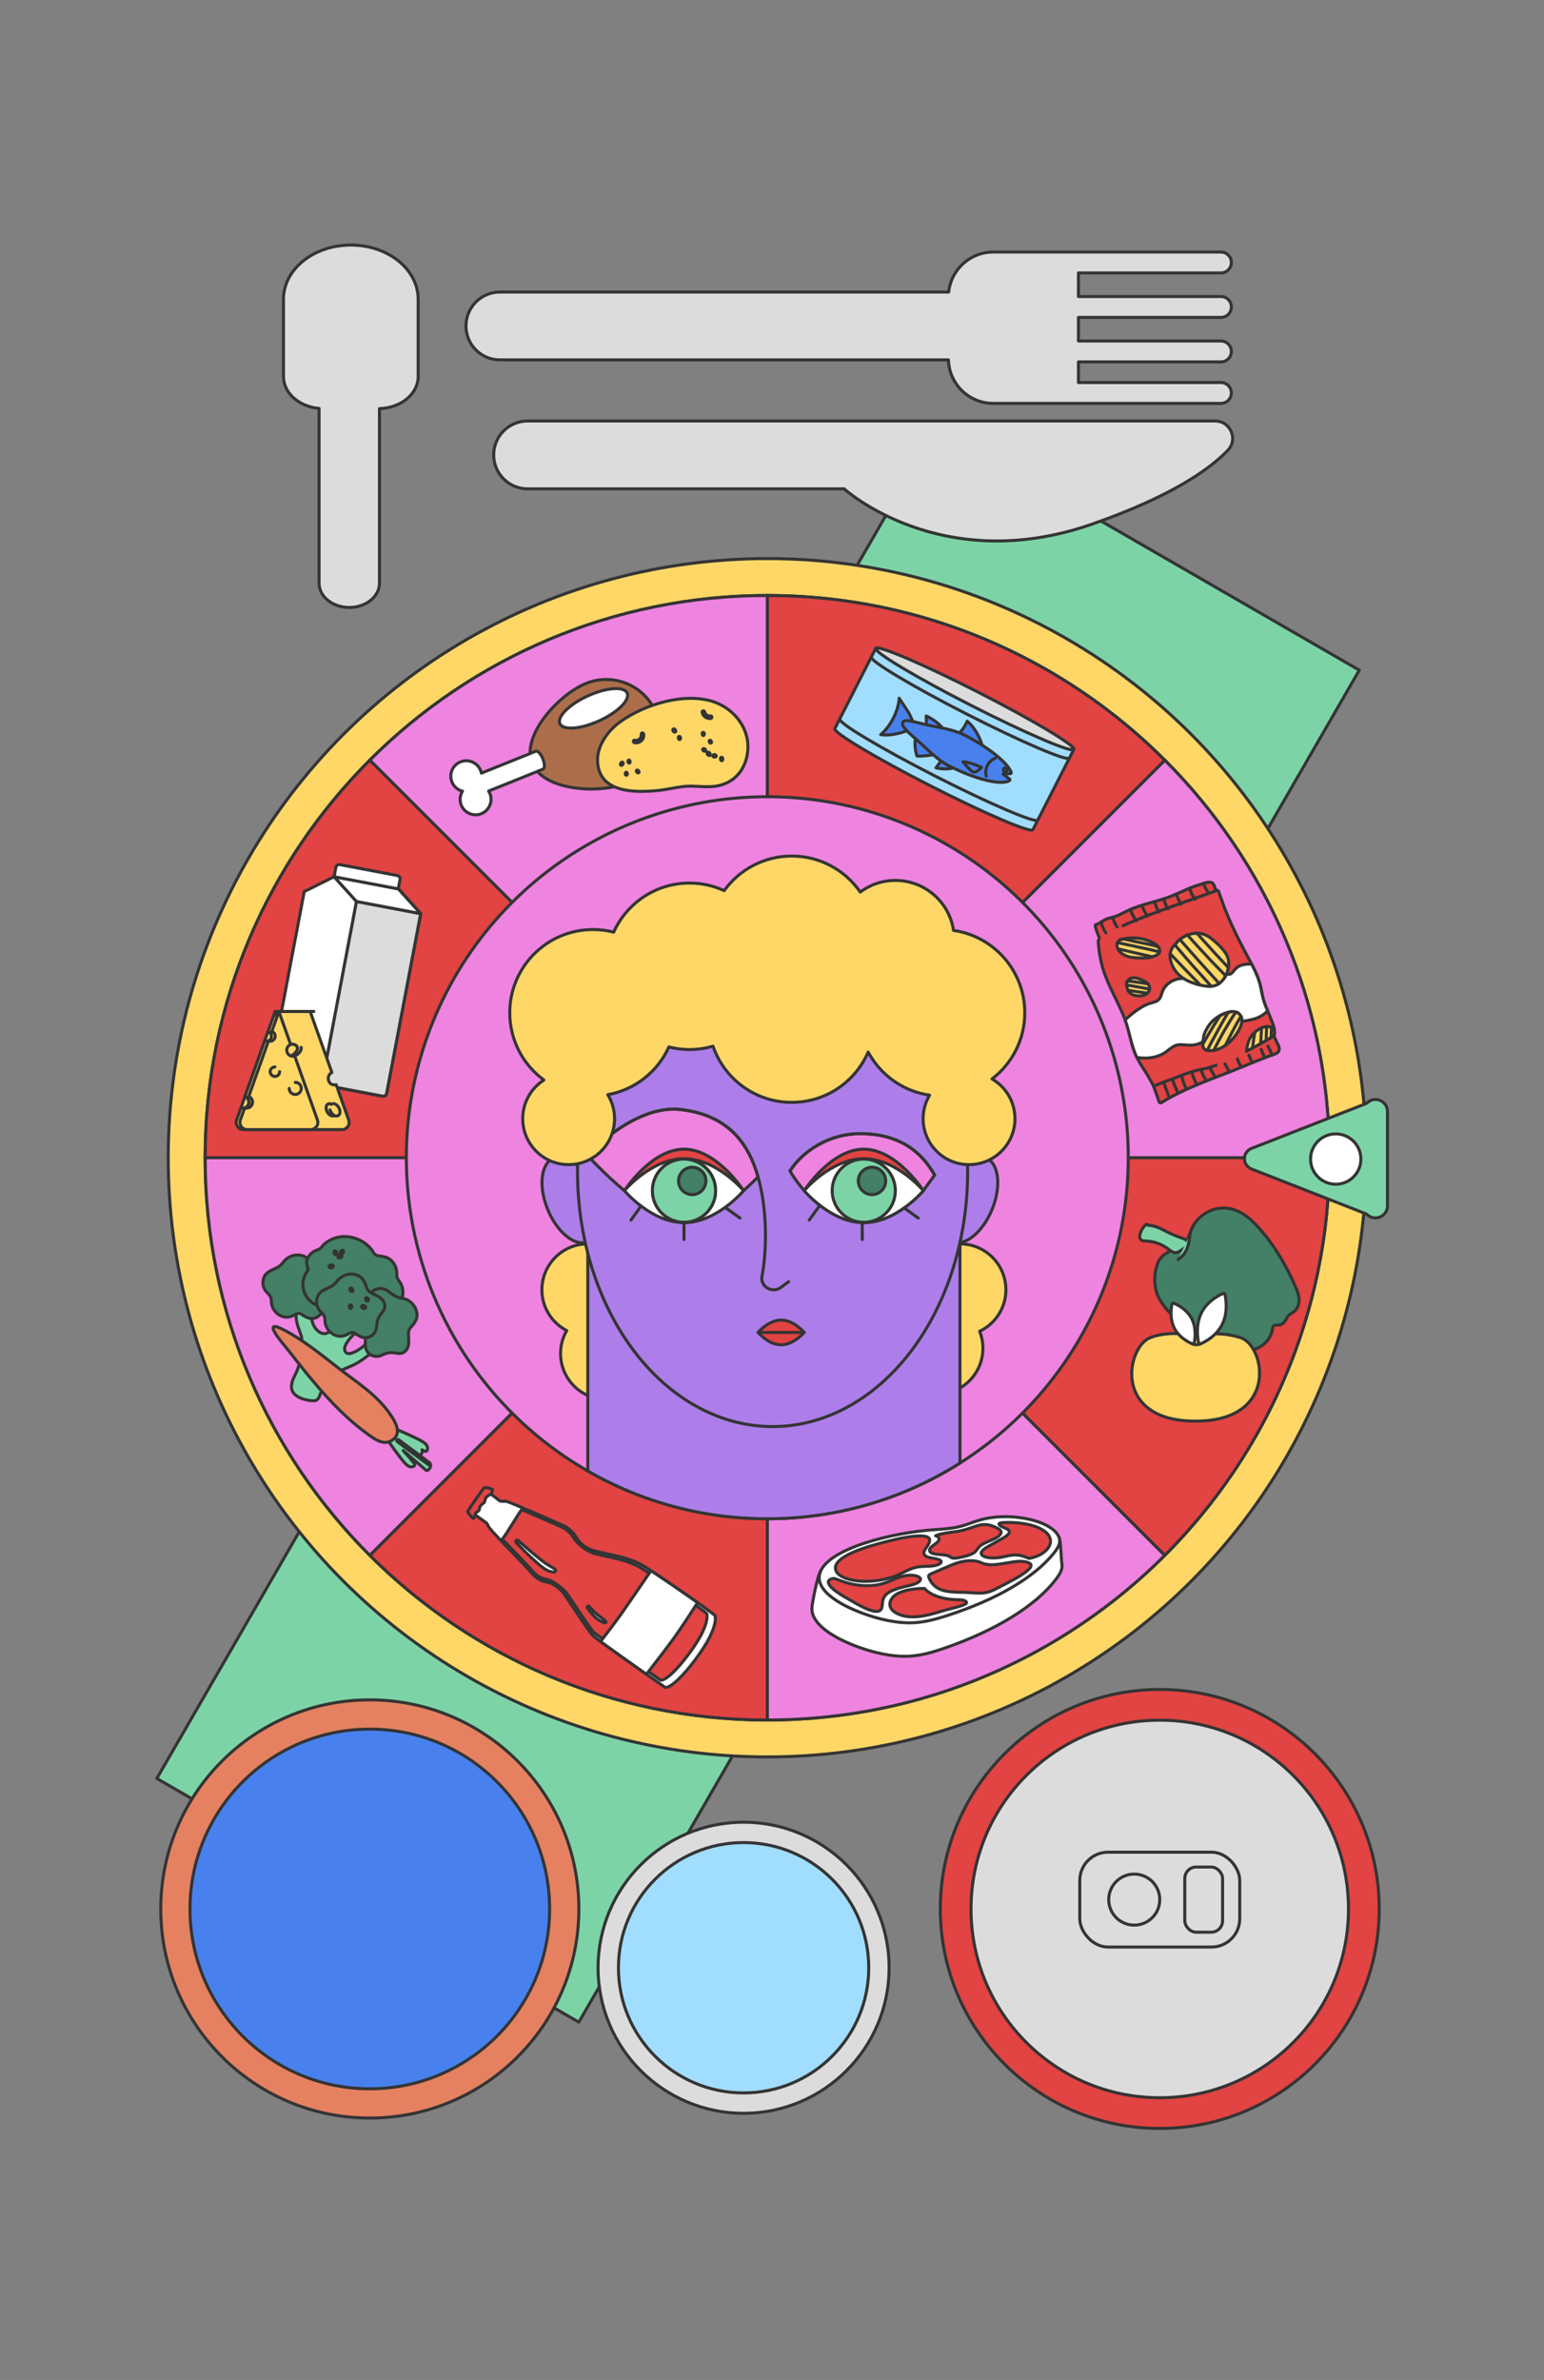 <?xml version="1.0" encoding="UTF-8"?>
<svg xmlns="http://www.w3.org/2000/svg" viewBox="0 0 510 786">
  <rect x="0" y="0" width="510" height="786" fill="#808080" stroke="none"/>
  <g id="Layer_1">
    <circle cx="383.079" cy="630.448" r="72.485" style="fill:#e24343; stroke:#343434; stroke-linecap:round; stroke-linejoin:round;"></circle>
    <rect x="169.91" y="146.549" width="160.968" height="515.586" transform="translate(235.717 -71.026) rotate(30)" style="fill:#7cd4a6; stroke:#343434; stroke-linecap:round; stroke-linejoin:round;"></rect>
    <circle cx="253.449" cy="382.356" r="197.882" style="fill:#fed767; stroke:#343434; stroke-linecap:round; stroke-linejoin:round;"></circle>
    <path d="m165.124,118.858l148.16 0c.236,7.974,6.769,14.366,14.8,14.366h28.14s47.059 0,47.059 0c1.904,0,3.448-1.544,3.448-3.448,0-1.904-1.544-3.448-3.448-3.448l-47.059-0v-6.81s47.059 0,47.059 0c1.904,0,3.448-1.544,3.448-3.448v-0c0-1.904-1.544-3.448-3.448-3.448l-47.059-0v-7.794s47.059 0,47.059 0c1.904,0,3.448-1.544,3.448-3.448s-1.544-3.448-3.448-3.448l-47.059-0v-7.794s47.059-0,47.059-0c1.904,0,3.448-1.544,3.448-3.448s-1.544-3.448-3.448-3.448l-47.059 0h-28.14c-7.639-0-13.926,5.784-14.724,13.212l-148.236-0c-6.187,0-11.203,5.016-11.203,11.203v0c0,6.187,5.016,11.203,11.203,11.203Z" style="fill:#dcdcdc; stroke:#343434; stroke-linecap:round; stroke-linejoin:round;"></path>
    <path d="m125.339,192.595l0-57.66c7.098-.169,12.789-4.851,12.789-10.606v-20.166s0-5.322 0-5.322c0-9.891-9.961-17.91-22.248-17.91h-0c-12.287,0-22.248,8.019-22.248,17.91v5.322s0,20.166,0,20.166c0,5.475,5.149,9.98,11.762,10.551l-0,57.714c0,4.434,4.465,8.028,9.973,8.028h0c5.508,0,9.973-3.594,9.973-8.028Z" style="fill:#dcdcdc; stroke:#343434; stroke-linecap:round; stroke-linejoin:round;"></path>
    <circle cx="253.449" cy="382.356" r="185.687" style="fill:#fed767; stroke:#343434; stroke-linecap:round; stroke-linejoin:round;"></circle>
    <path d="m439.136,382.356c0-51.276-20.784-97.698-54.386-131.3l-131.3,131.3h185.686Z" style="fill:#ef83e0; stroke:#343434; stroke-linecap:round; stroke-linejoin:round;"></path>
    <polygon points="253.45 382.356 253.45 382.356 253.45 382.356 253.45 382.356" style="fill:#fed767; stroke:#343434; stroke-linecap:round; stroke-linejoin:round;"></polygon>
    <path d="m253.45,382.356l131.3-131.3c-33.603-33.603-80.024-54.386-131.3-54.386v185.687h0Z" style="fill:#e24343; stroke:#343434; stroke-linecap:round; stroke-linejoin:round;"></path>
    <path d="m253.45,196.669c-51.276,0-97.698,20.784-131.3,54.386l131.3,131.3v-185.687Z" style="fill:#ef83e0; stroke:#343434; stroke-linecap:round; stroke-linejoin:round;"></path>
    <polygon points="253.45 382.356 253.45 382.356 253.45 382.356 253.45 382.356" style="fill:#fed767; stroke:#343434; stroke-linecap:round; stroke-linejoin:round;"></polygon>
    <path d="m253.45,382.356v185.687c51.276,0,97.698-20.784,131.3-54.386l-131.3-131.3-0.0 0Z" style="fill:#ef83e0; stroke:#343434; stroke-linecap:round; stroke-linejoin:round;"></path>
    <path d="m122.149,251.056c-33.603,33.603-54.386,80.024-54.386,131.3h185.687L122.149,251.056Z" style="fill:#e24343; stroke:#343434; stroke-linecap:round; stroke-linejoin:round;"></path>
    <path d="m122.149,513.656c33.603,33.603,80.024,54.386,131.3,54.386v-185.687l-131.3,131.3Z" style="fill:#e24343; stroke:#343434; stroke-linecap:round; stroke-linejoin:round;"></path>
    <path d="m253.45,382.356h0l131.3,131.3c33.603-33.603,54.386-80.024,54.386-131.3h-185.686Z" style="fill:#e24343; stroke:#343434; stroke-linecap:round; stroke-linejoin:round;"></path>
    <path d="m253.45,382.356H67.763c0,51.276,20.784,97.698,54.386,131.3l131.3-131.3v-0Z" style="fill:#ef83e0; stroke:#343434; stroke-linecap:round; stroke-linejoin:round;"></path>
    <circle cx="253.449" cy="382.356" r="119.229" style="fill:#ef83e0; stroke:#343434; stroke-linecap:round; stroke-linejoin:round;"></circle>
    <path d="m428.017,425.176c-3.384-7.819-8.088-15.72-14.196-21.718-3.36-3.298-7.737-5.408-12.484-4.138-2.243.598-4.349,1.876-5.881,3.626-.184.211-.359.426-.524.649-.559.742-1.016,1.543-1.372,2.415-.145.352-.274.703-.402,1.051-.422,1.164-.844,2.29-1.833,3.153-1.047.91-2.286,1.54-3.517,2.165-.707.356-1.344.824-2.036,1.207-1.618.907-2.704,1.883-3.388,3.681-1.45,3.829-1.34,8.628.836,12.16,2.7,4.384,6.799,7.932,11.437,10.077,4.939,2.286,9.737,5.924,15.27,6.525,4.611.504,9.132-1.844,10.28-6.51.106-.426.137-1.301.449-1.626.453-.469,1.075-.191,1.645-.258.883-.102,1.563-.488,2.079-1.215.715-.996.778-1.817,1.919-2.493.981-.578,1.719-1.086,2.247-2.141,1.094-2.2.379-4.497-.531-6.611Z" style="fill:#438066; stroke:#343434; stroke-linecap:round; stroke-linejoin:round;"></path>
    <path d="m390.686,408.985c-2.195-.785-4.162-1.553-6.221-2.664-1.59-.858-3.176-1.53-4.995-1.661-.082-.006-.156.002-.225.015-.113-.257-.445-.444-.7-.259-1.444,1.049-3.611,5.306-.515,5.415,2.655.094,4.645.624,6.945,2.02,1.081.656,2.548,2.273,3.892,1.756.865-.333,3.083-1.703,3.42-2.672.384-1.106-.738-1.641-1.601-1.949Z" style="fill:#7cd4a6; stroke:#343434; stroke-linecap:round; stroke-linejoin:round;"></path>
    <path d="m389.165,415.916c3.255-2.09,3.564-5.478,3.993-8.854.129-.348.258-.699.402-1.051.356-.871.813-1.672,1.372-2.415" style="fill:#7cd4a6; stroke:#343434; stroke-linecap:round; stroke-linejoin:round;"></path>
    <path d="m207.296,433.54c1.289-2.23,2.038-4.811,2.038-7.572,0-8.378-6.792-15.17-15.17-15.17s-15.169,6.792-15.169,15.17c0,5.863,3.332,10.94,8.201,13.465-1.289,2.23-2.038,4.811-2.038,7.572,0,8.378,6.792,15.17,15.17,15.17s15.169-6.792,15.169-15.17c0-5.863-3.332-10.94-8.201-13.465Z" style="fill:#fed767; stroke-width:0px;"></path>
    <path d="m207.296,433.54c1.289-2.23,2.038-4.811,2.038-7.572,0-8.378-6.792-15.17-15.17-15.17s-15.169,6.792-15.169,15.17c0,5.863,3.332,10.94,8.201,13.465-1.289,2.23-2.038,4.811-2.038,7.572,0,8.378,6.792,15.17,15.17,15.17s15.169-6.792,15.169-15.17c0-5.863-3.332-10.94-8.201-13.465Z" style="fill:none; stroke:#343434; stroke-linecap:round; stroke-linejoin:round;"></path>
    <path d="m332.258,425.969c0-8.378-6.792-15.17-15.17-15.17s-15.17,6.792-15.17,15.17c0,1.983.392,3.872,1.084,5.609-5.123,2.435-8.674,7.643-8.674,13.693,0,8.378,6.792,15.17,15.17,15.17s15.17-6.792,15.17-15.17c0-1.983-.392-3.872-1.084-5.609,5.124-2.435,8.674-7.643,8.674-13.693Z" style="fill:#fed767; stroke-width:0px;"></path>
    <path d="m332.258,425.969c0-8.378-6.792-15.17-15.17-15.17s-15.17,6.792-15.17,15.17c0,1.983.392,3.872,1.084,5.609-5.123,2.435-8.674,7.643-8.674,13.693,0,8.378,6.792,15.17,15.17,15.17s15.17-6.792,15.17-15.17c0-1.983-.392-3.872-1.084-5.609,5.124-2.435,8.674-7.643,8.674-13.693Z" style="fill:none; stroke:#343434; stroke-linecap:round; stroke-linejoin:round;"></path>
    <path d="m194.165,410.107v75.716c17.462,10.027,37.704,15.762,59.285,15.762,23.401,0,45.223-6.747,63.639-18.394v-72.801l-122.924-.283Z" style="fill:#ad7eea; stroke:#343434; stroke-linecap:round; stroke-linejoin:round;"></path>
    <circle cx="285.31" cy="393.228" r="10.437" style="fill:none; stroke:#343434; stroke-linecap:round; stroke-linejoin:round;"></circle>
    <ellipse cx="188.519" cy="396.284" rx="8.234" ry="14.932" transform="translate(-135.84 100.697) rotate(-22.216)" style="fill:#ad7eea; stroke:#343434; stroke-linecap:round; stroke-linejoin:round;"></ellipse>
    <ellipse cx="320.083" cy="396.284" rx="14.932" ry="8.234" transform="translate(-167.806 542.771) rotate(-67.784)" style="fill:#ad7eea; stroke:#343434; stroke-linecap:round; stroke-linejoin:round;"></ellipse>
    <ellipse cx="255.192" cy="386.918" rx="64.433" ry="84.225" style="fill:#ad7eea; stroke:#343434; stroke-linecap:round; stroke-linejoin:round;"></ellipse>
    <path d="m260.946,386.701c4.407-6.856,13.273-12.299,23.144-12.299,12.656,0,20.217,5.743,24.622,13.683l-3.722,5.143s-8.811,10.553-19.68,10.553c-3.736,0-7.242-1.225-10.205-2.884-9.475-5.304-14.159-14.196-14.159-14.196Z" style="fill:#ef83e0; stroke:#343434; stroke-linecap:round; stroke-linejoin:round;"></path>
    <path d="m224.843,366.43c-15.342-1.779-30.82,15.096-30.82,15.096,0,0,5.286,5.95,12.23,11.701,6.474,5.362,14.436,10.553,19.68,10.553,4.695,0,9.776-2.677,14.012-5.875,5.745-4.338,10.448-9.232,10.448-9.232-2.858-9.852-8.905-20.312-25.551-22.243Z" style="fill:#ef83e0; stroke:#343434; stroke-linecap:round; stroke-linejoin:round;"></path>
    <path d="m265.63,393.228s8.811-13.712,19.68-13.712,19.68,13.712,19.68,13.712" style="fill:#e24343; stroke:#343434; stroke-linecap:round; stroke-linejoin:round;"></path>
    <path d="m206.254,393.228s8.811-13.712,19.68-13.712,19.68,13.712,19.68,13.712" style="fill:#e24343; stroke:#343434; stroke-linecap:round; stroke-linejoin:round;"></path>
    <path d="m225.934,382.675c10.869,0,19.68,10.553,19.68,10.553,0,0-8.811,10.553-19.68,10.553s-19.68-10.553-19.68-10.553c0,0,8.811-10.553,19.68-10.553Z" style="fill:#fff; stroke:#343434; stroke-linecap:round; stroke-linejoin:round;"></path>
    <path d="m194.024,381.526s15.478-16.876,30.82-15.096c16.645,1.931,23.16,12.344,26.031,24.064,2.768,11.297,2.213,23.808.795,31.124-.025.131-.029.263-.035.393-.145,3.244,3.7,5.109,6.305,3.17l2.524-1.878" style="fill:none; stroke:#343434; stroke-linecap:round; stroke-linejoin:round;"></path>
    <path d="m260.946,386.701c4.407-6.856,13.273-12.299,23.144-12.299,12.656,0,20.217,5.743,24.622,13.683" style="fill:none; stroke:#343434; stroke-linecap:round; stroke-linejoin:round;"></path>
    <path d="m285.31,382.675c10.869,0,19.68,10.553,19.68,10.553,0,0-8.811,10.553-19.68,10.553s-19.68-10.553-19.68-10.553c0,0,8.811-10.553,19.68-10.553Z" style="fill:#fff; stroke:#343434; stroke-linecap:round; stroke-linejoin:round;"></path>
    <path d="m258.014,435.965c4.206,0,7.616,4.084,7.616,4.084,0,0-3.41,4.084-7.616,4.084s-7.616-4.084-7.616-4.084c0,0,3.41-4.084,7.616-4.084Z" style="fill:#e24343; stroke:#343434; stroke-linecap:round; stroke-linejoin:round;"></path>
    <circle cx="225.934" cy="393.228" r="10.437" style="fill:none; stroke:#343434; stroke-linecap:round; stroke-linejoin:round;"></circle>
    <circle cx="285.31" cy="393.228" r="10.437" style="fill:#7cd4a6; stroke:#343434; stroke-linecap:round; stroke-linejoin:round;"></circle>
    <circle cx="288.029" cy="390.012" r="4.52" style="fill:#438066; stroke:#343434; stroke-linecap:round; stroke-linejoin:round;"></circle>
    <circle cx="225.934" cy="393.228" r="10.437" style="fill:#7cd4a6; stroke:#343434; stroke-linecap:round; stroke-linejoin:round;"></circle>
    <circle cx="228.653" cy="390.012" r="4.52" style="fill:#438066; stroke:#343434; stroke-linecap:round; stroke-linejoin:round;"></circle>
    <path d="m327.68,356.331c6.572-5.023,10.816-12.94,10.816-21.851,0-13.837-10.224-25.282-23.529-27.203-1.413-9.346-9.479-16.51-19.219-16.51-4.349,0-8.363,1.429-11.602,3.841-4.96-7.183-13.245-11.893-22.635-11.893-9.182,0-17.307,4.506-22.3,11.422-3.485-1.598-7.359-2.496-11.444-2.496-11.159,0-20.758,6.653-25.066,16.205-2.184-.559-4.473-.856-6.831-.856-15.183,0-27.491,12.308-27.491,27.491,0,9.12,4.444,17.198,11.281,22.199-4.21,2.696-7.002,7.41-7.002,12.78,0,8.378,6.792,15.17,15.17,15.17s15.17-6.792,15.17-15.17c0-2.907-.819-5.623-2.238-7.931,9.023-1.621,16.513-7.64,20.177-15.762,2.184.559,4.473.856,6.831.856,2.69,0,5.287-.393,7.745-1.114,3.709,10.796,13.944,18.558,25.999,18.558,11.319,0,21.037-6.843,25.252-16.616,4.042,7.537,11.494,12.968,20.294,14.234-1.36,2.274-2.144,4.932-2.144,7.775,0,8.378,6.792,15.17,15.17,15.17s15.17-6.792,15.17-15.17c0-5.609-3.047-10.504-7.573-13.128Z" style="fill:#fed767; stroke:#343434; stroke-linecap:round; stroke-linejoin:round;"></path>
    <line x1="211.747" y1="398.299" x2="208.419" y2="402.943" style="fill:none; stroke:#343434; stroke-linecap:round; stroke-linejoin:round;"></line>
    <line x1="239.799" y1="398.957" x2="244.443" y2="402.285" style="fill:none; stroke:#343434; stroke-linecap:round; stroke-linejoin:round;"></line>
    <line x1="225.934" y1="403.665" x2="225.934" y2="409.378" style="fill:none; stroke:#343434; stroke-linecap:round; stroke-linejoin:round;"></line>
    <line x1="270.626" y1="398.299" x2="267.298" y2="402.943" style="fill:none; stroke:#343434; stroke-linecap:round; stroke-linejoin:round;"></line>
    <line x1="298.677" y1="398.957" x2="303.322" y2="402.285" style="fill:none; stroke:#343434; stroke-linecap:round; stroke-linejoin:round;"></line>
    <line x1="284.813" y1="403.665" x2="284.813" y2="409.378" style="fill:none; stroke:#343434; stroke-linecap:round; stroke-linejoin:round;"></line>
    <line x1="250.398" y1="440.049" x2="265.63" y2="440.049" style="fill:none; stroke:#343434; stroke-linecap:round; stroke-linejoin:round;"></line>
    <circle cx="383.079" cy="630.448" r="62.343" style="fill:#dcdcdc; stroke:#343434; stroke-linecap:round; stroke-linejoin:round;"></circle>
    <circle cx="245.615" cy="649.863" r="48.064" style="fill:#dcdcdc; stroke:#343434; stroke-linecap:round; stroke-linejoin:round;"></circle>
    <circle cx="245.615" cy="649.863" r="41.34" style="fill:#a1ddff; stroke:#343434; stroke-linecap:round; stroke-linejoin:round;"></circle>
    <circle cx="122.149" cy="630.448" r="69.052" style="fill:#e58161; stroke:#343434; stroke-linecap:round; stroke-linejoin:round;"></circle>
    <circle cx="122.149" cy="630.448" r="59.39" style="fill:#4881ee; stroke:#343434; stroke-linecap:round; stroke-linejoin:round;"></circle>
    <rect x="356.662" y="611.699" width="52.834" height="31.326" rx="9.334" ry="9.334" style="fill:none; stroke:#343434; stroke-linecap:round; stroke-linejoin:round;"></rect>
    <rect x="391.347" y="616.601" width="12.485" height="21.522" rx="3.761" ry="3.761" style="fill:none; stroke:#343434; stroke-linecap:round; stroke-linejoin:round;"></rect>
    <path d="m289.263,214.125l-13.519,26.511c-.621,1.218,13.524,9.676,31.593,18.89,18.07,9.214,33.222,15.696,33.843,14.477l13.519-26.511" style="fill:#a1ddff; stroke:#343434; stroke-linecap:round; stroke-linejoin:round;"></path>
    <ellipse cx="321.981" cy="230.808" rx="2.476" ry="36.726" transform="translate(-29.903 412.802) rotate(-62.982)" style="fill:#dcdcdc; stroke:#343434; stroke-linecap:round; stroke-linejoin:round;"></ellipse>
    <path d="m342.807,270.815c-.621,1.218-15.773-5.263-33.843-14.477-18.07-9.214-32.215-17.671-31.593-18.89" style="fill:none; stroke:#343434; stroke-linecap:round; stroke-linejoin:round;"></path>
    <path d="m353.243,250.349c-.621,1.218-15.773-5.263-33.843-14.477-18.07-9.214-32.215-17.671-31.593-18.89" style="fill:none; stroke:#343434; stroke-linecap:round; stroke-linejoin:round;"></path>
    <path d="m290.889,242.604c3.191-2.552,5.933-7.929,6.124-12.01,0,0,2.122,3.179,3.155,4.792.761,1.447,1.494,3.144,1.981,4.977,0,0-6.564,3.07-11.26,2.241" style="fill:#4881ee; stroke:#343434; stroke-linecap:round; stroke-linejoin:round;"></path>
    <path d="m324.353,245.995s-1.168-4.601-4.858-7.835c0,0-1.008,2.448-2.634,3.919" style="fill:#4881ee; stroke:#343434; stroke-linecap:round; stroke-linejoin:round;"></path>
    <path d="m314.829,253.627s-2.171.744-5.667-.046l1.715-2.35" style="fill:#4881ee; stroke:#343434; stroke-linecap:round; stroke-linejoin:round;"></path>
    <path d="m311.471,240.648s-1.642-2.377-5.532-4.202c0,0-.02,1.579.188,3.093" style="fill:#4881ee; stroke:#343434; stroke-linecap:round; stroke-linejoin:round;"></path>
    <path d="m308.453,249.239s-3.635.636-5.578.444c0,0-1.047-3.087-.473-5.904" style="fill:#4881ee; stroke:#343434; stroke-linecap:round; stroke-linejoin:round;"></path>
    <path d="m331.294,255.64l.365-.02,2.06-.115c.24-.013.394-.26.301-.482-1.364-3.241-7.442-8.177-15.484-12.277-3.753-1.914-8.719-2.514-12.522-3.388-4.253-.978-7.175-2.056-7.811-.809-.002.003-.003.007-.005.01-.619,1.248,1.789,3.324,5.07,6.184,2.941,2.564,6.343,6.232,10.096,8.146,8.981,4.579,17.366,6.565,20.054,4.925.209-.127.219-.427.023-.573l-2.148-1.599Z" style="fill:#4881ee;"></path>
    <path d="m331.294,255.64l.365-.02,2.06-.115c.24-.013.394-.26.301-.482-1.364-3.241-7.442-8.177-15.484-12.277-3.753-1.914-8.719-2.514-12.522-3.388-4.253-.978-7.175-2.056-7.811-.809-.002.003-.003.007-.005.01-.619,1.248,1.789,3.324,5.07,6.184,2.941,2.564,6.343,6.232,10.096,8.146,8.981,4.579,17.366,6.565,20.054,4.925.209-.127.219-.427.023-.573l-2.148-1.599Z" style="fill:none; stroke:#343434; stroke-linecap:round; stroke-linejoin:round;"></path>
    <circle cx="332.037" cy="254.225" r=".622" style="fill:#4881ee; stroke:#343434; stroke-linecap:round; stroke-linejoin:round;"></circle>
    <path d="m328.795,250.393c-2.332.868-3.682,3.515-3.014,5.912" style="fill:#4881ee; stroke:#343434; stroke-linecap:round; stroke-linejoin:round;"></path>
    <path d="m324.221,253.425s-3.818-1.741-6.147-1.848c0,0,2.085,2.659,3.203,3.294,1.118.635,2.944-1.446,2.944-1.446Z" style="fill:#4881ee; stroke:#343434; stroke-linecap:round; stroke-linejoin:round;"></path>
    <path d="m236.174,533.576c.24.603.649,4.105-4.487,11.674-5.138,7.571-10.464,12.692-12.076,11.954,0,0-2.598-1.819-6.082-4.269-4.901-3.452-11.551-8.159-15.159-10.813-1.354-.996-2.281-1.704-2.526-1.948-1.359-1.359-8.34-12.107-9.414-13.64-1.07-1.534-3.505-3.66-5.567-3.989-2.063-.329-3.635-1.065-5.907-3.767-1.539-1.833-6.593-6.924-10.092-10.624-1.819-1.924-3.218-3.472-3.484-3.99-.78-1.518-.53-1.02-.877-1.315-.068-.057-.292-.226-.613-.459-1.305-.953-4.184-2.993-4.47-3.183-.354-.239,3.955-6.39,4.481-6.924.477-.485,3.93,2.465,4.933,3.207.103.077.18.129.226.153.487.254,1.257.182,2.003.143.242-.013,2.174.759,4.721,1.831,5.295,2.232,13.256,5.755,14.233,6.196,1.447.655,3.236,2.031,4.133,3.585.899,1.552,2.348,3.739,6.436,4.85,4.088,1.111,11.106,1.876,16.267,5.097.578.36,1.316.837,2.174,1.4,4.023,2.641,10.636,7.175,15.397,10.541,3.267,2.312,5.663,4.072,5.749,4.289Z" style="fill:#fff; stroke:#343434; stroke-linecap:round; stroke-linejoin:round;"></path>
    <path d="m233.444,532.933c.222.558.601,3.801-4.155,10.81-4.757,7.011-9.69,11.752-11.182,11.069,0,0-20.748-14.513-22.008-15.769-1.258-1.258-7.723-11.211-8.717-12.63-.991-1.42-4.757-4.473-6.667-4.777-1.91-.304-3.366-.986-5.47-3.489-1.425-1.697-6.105-6.412-9.345-9.838,1.092-1.178,5.16-8.103,6.408-9.757,4.904,2.066,12.275,5.329,13.179,5.738,1.34.606,2.996,1.881,3.827,3.32.832,1.437,3.686,4.546,7.471,5.574,3.785,1.028,10.284,1.737,15.063,4.72,4.78,2.981,21.374,14.472,21.594,15.029Z" style="fill:#e24343; stroke:#343434; stroke-linecap:round; stroke-linejoin:round;"></path>
    <path d="m162.708,491.981c-.105.186-.188.382-.235.596-.043.196.048.526-.035.69-.148.291-.779.418-1.048.585-.352.219-.665.463-.893.814-.186.283-.253.574-.315.9-.108.572-.165.66-.662,1.008-.664.466-.922.77-1.144,1.516.066.429-.113.784-.537,1.058-.13.073-.256.149-.384.227-.197.198-.317.302-.435.547-.129.264-.095.558-.187.826-.128.383-.277.575-.455.719l-.003.001c-.039-.002-.074-.013-.104-.035-.795-.578-1.687-2.028-1.794-2.159-.143-.177,4.75-7.114,5.294-7.761.394-.47,2.09-.074,2.937.467Z" style="fill:#e24343; stroke:#343434; stroke-linecap:round; stroke-linejoin:round;"></path>
    <path d="m230.425,529.287c-1.908,2.976-5.241,8.112-7.802,11.686-1.712,2.39-6.063,8.045-9.094,11.961-.513-.362-1.044-.736-1.591-1.12l-.057-.041c-.125-.09-.254-.179-.381-.27-.248-.175-.5-.353-.754-.532-3.512-2.479-7.402-5.241-10.334-7.364-.3-.215-.589-.425-.867-.627-.089-.064-.175-.128-.261-.19-.101-.072-.197-.141-.293-.213-.217-.158-.423-.312-.623-.458,1.916-2.462,4.761-6.175,7.009-9.353,2.317-3.278,7.049-10.206,9.649-14.023.361.238.744.49,1.144.757.137.09.273.181.413.273.239.16.484.323.734.491q.002.001.004.003c2.943,1.971,6.579,4.458,9.866,6.75.384.266.764.533,1.138.793.084.06.168.118.252.178.172.117.341.238.507.355.46.321.908.637,1.339.942Z" style="fill:#fff; stroke:#343434; stroke-linecap:round; stroke-linejoin:round;"></path>
    <path d="m177.145,513.915c-2.055-1.676-4.047-3.435-6.037-5.187-.409-.36-1.046.31-.663.702,1.956,1.999,3.912,3.987,6.002,5.848,1.672,1.489,4.058,3.912,6.466,3.912.524 0.0.831-.647.369-.99-.934-.694-2.038-1.166-3-1.839-1.086-.759-2.113-1.61-3.139-2.447Z" style="fill:#fff; stroke:#343434; stroke-linecap:round; stroke-linejoin:round;"></path>
    <path d="m194.006,531.084c1.377,1.89,3.382,4.274,5.755,4.866.258.064.563-.232.338-.472-.762-.812-1.747-1.396-2.606-2.102-1.035-.851-1.981-1.788-2.84-2.815-.346-.413-.961.092-.647.523Z" style="fill:#fff; stroke:#343434; stroke-linecap:round; stroke-linejoin:round;"></path>
    <circle cx="374.651" cy="627.362" r="8.428" style="fill:none; stroke:#343434; stroke-linecap:round; stroke-linejoin:round;"></circle>
    <path d="m451.148,400.853l-38.079-14.906c-1.084-.59-1.881-1.65-2.003-2.879-.026-.262-.026-.525,0-.787.122-1.228.919-2.288,2.003-2.879l38.079-14.906c.252-.137.478-.315.701-.497,2.525-2.057,6.446-.291,6.446,3.093v31.163c0,3.385-3.922,5.15-6.446,3.093-.223-.182-.449-.36-.701-.497Z" style="fill:#7cd4a6; stroke:#343434; stroke-linecap:round; stroke-linejoin:round;"></path>
    <circle cx="441.204" cy="382.79" r="8.313" style="fill:#fff; stroke:#343434; stroke-linecap:round; stroke-linejoin:round;"></circle>
    <path d="m400.396,440.509c1.446-.061,5.248-.063,9.318,1.231,1.959.623,3.767,2.523,4.96,5.214,1.228,2.769,1.647,5.954,1.179,8.969-.586,3.776-2.516,6.984-5.583,9.277-3.675,2.747-8.857,4.14-15.402,4.14-6.403,0-11.49-1.317-15.12-3.914-3.041-2.176-5.002-5.25-5.669-8.892-.557-3.038-.192-6.317,1.026-9.231,1.168-2.794,2.953-4.82,4.897-5.557,4.224-1.602,8.52-1.385,10.17-1.217l10.223-.021Z" style="fill:#fed767; stroke:#343434; stroke-linecap:round; stroke-linejoin:round;"></path>
    <path d="m396.335,443.863c-.064,0-.128-.015-.186-.045-.103-.053-.178-.148-.206-.26-.056-.221-1.336-5.46.879-9.94,2.219-4.487,7.039-6.383,7.244-6.462.108-.041.229-.035.331.018.103.053.178.148.206.26.056.221,1.336,5.46-.879,9.94-2.219,4.488-7.039,6.383-7.244,6.462-.047.018-.096.027-.145.027Z" style="fill:#fff; stroke:#343434; stroke-linecap:round; stroke-linejoin:round;"></path>
    <path d="m394.052,443.863c-.047,0-.094-.008-.14-.025-.168-.062-4.14-1.557-5.994-5.165-1.851-3.603-.834-7.843-.79-8.022.028-.112.101-.206.203-.26.102-.054.221-.062.329-.022.168.062,4.139,1.557,5.993,5.165,1.851,3.603.834,7.843.79,8.022-.028.112-.101.206-.203.26-.059.031-.124.047-.19.047Z" style="fill:#fff; stroke:#343434; stroke-linecap:round; stroke-linejoin:round;"></path>
    <path d="m396.517,443.819c-.036.018-.607.3-1.368.3-.392,0-.835-.075-1.28-.3" style="fill:#fff; stroke:#343434; stroke-linecap:round; stroke-linejoin:round;"></path>
    <path d="m276.055,540.585c-4.563-2.593-7.977-5.813-7.875-9.442.043-1.526,1.9-11.199,2.986-12.476,5.417-6.371,21.69-3.372,34.118-4.75,3.698-.41,7.529-.537,10.854-1.351,2.756-.674,4.926-1.765,7.467-2.543,9.179-2.812,21.898-6.809,26.077-2.604.757.762.826,8.015,1.048,8.962.403,1.723-.639,3.469-1.903,5.137-6.492,8.568-19.445,16.801-36.96,22.841-3.545,1.223-7.427,2.385-11.498,2.612-8.727.486-19.168-3.462-24.313-6.386Z" style="fill:#fff; stroke:#343434; stroke-linecap:round; stroke-linejoin:round;"></path>
    <path d="m278.199,529.763c-4.384-2.444-7.675-5.453-7.609-8.803.168-8.474,21.198-14.182,35.515-15.557,3.56-.342,7.25-.419,10.454-1.141,2.657-.598,4.748-1.591,7.199-2.289,10.402-2.964,24.822.487,26.189,6.214.384,1.609-.629,3.222-1.855,4.76-6.285,7.882-18.764,15.353-35.577,20.721-3.396,1.084-7.113,2.108-11.011,2.268-8.352.342-18.364-3.418-23.305-6.173Z" style="fill:#fff; stroke:#343434; stroke-linecap:round; stroke-linejoin:round;"></path>
    <path d="m303.844,522.068c-.305.395-.921.759-1.631,1.03-1.071.408-2.344.653-3.566.943-2.231.528-4.451,1.272-5.716,2.348-1.568,1.334-1.375,2.886-1.617,4.378-.625,3.856-8.656-1.307-10.421-2.287-2.335-1.295-7.698-4.278-7.249-6.223.102-.442.872-.973,1.788-.932.379.017.673.131.949.239,1.988.78,4.136,1.506,6.672,1.877,2.528.37,5.488.349,8.015-.299,1.671-.429,3.033-1.094,4.463-1.684,1.417-.585,3.03-1.125,4.784-1.223,1.745-.098,3.606.398,3.727,1.228.03.204-.045.408-.197.605Z" style="fill:#e24343; stroke:#343434; stroke-linecap:round; stroke-linejoin:round;"></path>
    <path d="m310.723,532.196c-4.714,1.483-9.989,2.742-14.244.76-2.984-1.39-3.211-3.762-1.386-5.653,1.808-1.873,6.446-2.781,10.343-2.682,1.661,2.087,5.789,3.553,10.401,3.69.824.025,1.686.012,2.411.186.724.173,1.261.609.935,1.013-.166.206-.518.363-.866.503-2.271.91-5.091,1.396-7.594,2.183Z" style="fill:#e24343; stroke:#343434; stroke-linecap:round; stroke-linejoin:round;"></path>
    <path d="m329.738,524.332c-3.121,1.687-4.498,2.057-8.954,1.676-2.929-.25-6.194.006-8.832-.653-3.139-.784-4.426-2.616-5.114-4.326-.109-.272-.206-.563.021-.831.194-.229.596-.405.981-.57,1.746-.749,3.474-1.491,5.183-2.225,1.461-.627,2.941-1.259,4.675-1.641,1.721-.38,3.774-.482,5.336-.048.788.219,1.408.558,2.194.779,4.416,1.239,11.039-2.144,14.74-.283,3.282,1.65-7.735,6.773-10.232,8.122Z" style="fill:#e24343; stroke:#343434; stroke-linecap:round; stroke-linejoin:round;"></path>
    <path d="m328.634,514.516c-1.835.069-3.643-.197-4.303-.98-.834-.991.745-2.068,2.203-2.886,1.563-.877,3.108-1.743,4.634-2.599,1.39-.779,2.849-1.797,1.963-2.708-.668-.687-2.482-1.026-3.035-1.731-.121-.154-.169-.333-.004-.477.236-.205.799-.265,1.296-.29,7.5-.376,14.684,1.699,15.536,5.458.557,2.456-1.978,5.418-7.009,6.382-1.29-.546-2.718-1.12-4.427-1.15-1.573-.028-3.02.411-4.503.71-.723.146-1.54.242-2.352.272Z" style="fill:#e24343; stroke:#343434; stroke-linecap:round; stroke-linejoin:round;"></path>
    <path d="m318.632,514.004c-.666.167-1.364.31-2.058.438-.731.135-1.614.251-2.21.033-.311-.114-.47-.296-.706-.444-1.327-.833-4.577-.402-6.02-1.192-.947-.519-.657-1.346.036-1.985.688-.634,1.713-1.188,2.239-1.841.522-.648.369-1.483-.879-1.807,2.249-1.07,6.477-1.153,9.19-1.859,4.521-1.176,6.347-3.013,10.751-.874.516.251,1.042.508,1.361.824.981.971-.292,2.137-1.921,2.924-1.648.795-3.736,1.452-4.823,2.467-.67.626-.907,1.347-1.682,1.957-.76.598-1.952,1.027-3.277,1.36Z" style="fill:#e24343; stroke:#343434; stroke-linecap:round; stroke-linejoin:round;"></path>
    <path d="m310.335,516.482c-.546.325-1.413.577-2.261.678-1.533.183-3.138.083-4.669.308-2.559.376-4.324,1.545-6.349,2.47-3.176,1.449-7.556,2.406-11.772,2.307-4.257-.099-8.099-1.373-9.056-3.264-2.056-4.062,7.239-7.355,13.937-9.156,3.565-.959,7.997-2.131,11.896-2.484,7.496-.678,4.769,2.409,3.412,4.524-.517.805-.486,1.773.811,2.298,1.437.582,4.166.549,4.576,1.443.143.312-.088.618-.523.877Z" style="fill:#e24343; stroke:#343434; stroke-linecap:round; stroke-linejoin:round;"></path>
    <path d="m206.885,258.648c-9.101,3.664-27.46,2.483-31.125-6.617-3.664-9.101,8.754-22.675,17.855-26.339,9.101-3.664,19.449.743,23.113,9.843,3.664,9.101-.743,19.449-9.843,23.113Z" style="fill:#ac6e4a; stroke:#343434; stroke-linecap:round; stroke-linejoin:round;"></path>
    <path d="m161.961,262.472c-.139-.442-.331-.849-.565-1.219l17.877-7.198c1.634-.658-.749-6.576-2.383-5.918l-17.877,7.198c-.087-.43-.232-.858-.439-1.274-1.153-2.318-3.924-3.404-6.348-2.498-2.697,1.008-4.019,4.033-2.95,6.688.633,1.571,1.959,2.654,3.484,3.041-.831,1.335-1.037,3.035-.404,4.606,1.07,2.658,4.125,3.922,6.77,2.773,2.372-1.03,3.612-3.732,2.836-6.2Z" style="fill:#fff; stroke:#343434; stroke-linecap:round; stroke-linejoin:round;"></path>
    <ellipse cx="196.056" cy="233.933" rx="12.209" ry="4.522" transform="translate(-79.36 102.371) rotate(-24.501)" style="fill:#fff; stroke:#343434; stroke-linecap:round; stroke-linejoin:round;"></ellipse>
    <path d="m278.808,161.441l-104.536-0c-6.187,0-11.203-5.016-11.203-11.203v-0c0-6.187,5.016-11.203,11.203-11.203l227.115 0c5.044,0,7.667,6.058,4.172,9.694-6.163,6.412-18.827,15.287-44.844,24.372-49.888,17.421-81.907-11.661-81.907-11.661Z" style="fill:#dcdcdc; stroke:#343434; stroke-linecap:round; stroke-linejoin:round;"></path>
    <path d="m117.759,297.723l-7.392-8.18-9.872,4.908-11.255,59.387c-.114.603.282,1.185.886,1.3l16.171,3.065,11.462-60.479Z" style="fill:#fff; stroke:#343434; stroke-linecap:round; stroke-linejoin:round;"></path>
    <path d="m138.949,301.738l-7.392-8.18-9.872,4.908-11.255,59.387c-.114.603.282,1.185.886,1.3l15.078,2.857c.603.114,1.185-.282,1.3-.886l11.255-59.387Z" style="fill:#fff; stroke:#343434; stroke-linecap:round; stroke-linejoin:round;"></path>
    <path d="m138.949,301.738l-7.392-8.18-9.872,4.908-11.255,59.387c-.114.603.282,1.185.886,1.3l15.078,2.857c.603.114,1.185-.282,1.3-.886l11.255-59.387Z" style="fill:#fff; stroke:#343434; stroke-linecap:round; stroke-linejoin:round;"></path>
    <path d="m112.952,299.192h20.455v61.556h-21.567v-60.444c0-.614.498-1.112,1.112-1.112Z" transform="translate(181.662 677.002) rotate(-169.269)" style="fill:#dcdcdc; stroke:#343434; stroke-linecap:round; stroke-linejoin:round;"></path>
    <polygon points="131.558 293.558 110.368 289.543 117.759 297.723 138.949 301.738 131.558 293.558" style="fill:#fff; stroke:#343434; stroke-linecap:round; stroke-linejoin:round;"></polygon>
    <path d="m110.577,287.316h21.567v3.16c0,.614-.498,1.112-1.112,1.112h-19.343c-.614,0-1.112-.498-1.112-1.112v-3.16h0Z" transform="translate(186.703 596.439) rotate(-169.269)" style="fill:#fff; stroke:#343434; stroke-linecap:round; stroke-linejoin:round;"></path>
    <polygon points="88.472 340.805 79.583 365.89 85.059 366.712 91.709 341.558 88.472 340.805" style="fill:#fed767; stroke:#343434; stroke-linecap:round; stroke-linejoin:round;"></polygon>
    <path d="m103.623,369.879c.551,1.551-.6,3.182-2.247,3.182h-20.963c-1.647,0-2.798-1.631-2.247-3.182l1.417-3.989c.19.06.393.093.603.093,1.104,0,2-.895,2-2,0-.845-.525-1.567-1.266-1.859l6.515-18.344c.175.062.363.098.559.098.921,0,1.669-.747,1.669-1.669,0-.725-.465-1.342-1.112-1.571l2.343-6.597,3.88,10.922c-.753.287-1.289,1.015-1.289,1.869,0,1.104.895,2,2,2.0.219,0,.43-.036.626-.101l7.511,21.147Zm-5.338-10.424c0-1.104-.895-2-2-2-1.104,0-1.999.895-1.999,2s.895,2,1.999,2c1.104,0,2-.895,2-2Zm-7.141-5.526c0-.863-.7-1.563-1.564-1.563s-1.563.7-1.563,1.563.7,1.563,1.563,1.563,1.564-.7,1.564-1.563Z" style="fill:#fed767; stroke:#343434; stroke-linecap:round; stroke-linejoin:round;"></path>
    <path d="m81.884,372.086l14.746 0c.036,0,.072-.002.109-.005,1.332-.117,2.793-2.625,2.389-4.056l-6.645-23.521c-.404-1.431-2.323-.542-3.118,1.478-.022.055-.043.111-.063.168l-8.225,23.083c-.561,1.576-.201,2.853.806,2.853Z" style="fill:#fed767; opacity:.5; stroke:#343434; stroke-linecap:round; stroke-linejoin:round;"></path>
    <path d="m110.976,366.527c.295,1.128-.18,2.042-1.06,2.042-.881,0-1.832-.914-2.127-2.042-.295-1.128.18-2.041,1.06-2.041.881,0,1.833.914,2.127,2.041Z" style="fill:#fed767; stroke:#343434; stroke-linecap:round; stroke-linejoin:round;"></path>
    <path d="m96.285,357.455c1.104,0,2.0.895,2,2s-.895,2-2,2c-1.104,0-1.999-.895-1.999-2s.895-2,1.999-2Z" style="fill:#fed767; stroke:#343434; stroke-linecap:round; stroke-linejoin:round;"></path>
    <path d="m98.237,345.899c.326,1.15-1.28,2.568-2.125,2.833-.197.065-.407.101-.626.101-1.104,0-2-.895-2-2,0-.853.535-1.582,1.289-1.869,0,0,3.006-.68,3.463.935Z" style="fill:#fed767; stroke:#343434; stroke-linecap:round; stroke-linejoin:round;"></path>
    <path d="m89.58,352.365c.863,0,1.564.7,1.564,1.563s-.7,1.563-1.564,1.563-1.563-.7-1.563-1.563.7-1.563,1.563-1.563Z" style="fill:#fed767; stroke:#343434; stroke-linecap:round; stroke-linejoin:round;"></path>
    <path d="m115.177,369.879c.551,1.551-.6,3.182-2.247,3.182h-11.554c1.647,0,2.798-1.631,2.247-3.182l-7.511-21.147c.845-.264,2.452-1.683,2.125-2.833-.457-1.615-3.463-.935-3.463-.935l-3.88-10.922h11.555l7.174,20.161c-1.09.548-1.472,1.811-.975,2.948.471.989,1.444,1.288,2.41,1.094l4.118,11.634Zm-5.26-1.31c.88,0,1.355-.914,1.06-2.042-.294-1.128-1.247-2.041-2.127-2.041-.88,0-1.355.914-1.06,2.041.295,1.128,1.247,2.042,2.127,2.042Z" style="fill:#fed767; stroke:#343434; stroke-linecap:round; stroke-linejoin:round;"></path>
    <path d="m104.853,369.879l-7.511-21.147c-.197.065-.408.101-.626.101-1.104,0-2-.895-2-2,0-.854.535-1.582,1.288-1.869l-3.879-10.923-2.343,6.598c.647.229,1.112.845,1.112,1.571,0,.921-.747,1.668-1.668,1.668-.197,0-.384-.036-.559-.098l-6.515,18.343c.741.293,1.265,1.015,1.265,1.86,0,1.104-.895,2-2,2-.21,0-.413-.033-.604-.093l-1.417,3.988c-.551,1.552.6,3.182,2.247,3.182h20.963c1.647,0,2.798-1.63,2.247-3.182Z" style="fill:#fed767; stroke:#343434; stroke-linecap:round; stroke-linejoin:round;"></path>
    <path d="m92.375,353.928c0,.863-.7,1.563-1.563,1.563s-1.563-.7-1.563-1.563.7-1.563,1.563-1.563" style="fill:#fed767; stroke:#343434; stroke-linecap:round; stroke-linejoin:round;"></path>
    <path d="m97.516,357.455c1.104,0,2.0.895,2,2s-.895,2-2,2-2-.895-2-2" style="fill:#fed767; stroke:#343434; stroke-linecap:round; stroke-linejoin:round;"></path>
    <path d="m110.081,364.485c.88,0,1.832.914,2.127,2.042.295,1.128-.18,2.042-1.06,2.042s-1.832-.914-2.127-2.042" style="fill:#fed767; stroke:#343434; stroke-linecap:round; stroke-linejoin:round;"></path>
    <line x1="92.125" y1="334.041" x2="103.68" y2="334.041" style="fill:#fed767; stroke:#343434; stroke-linecap:round; stroke-linejoin:round;"></line>
    <path d="m99.468,345.899c.326,1.15-1.281,2.569-2.125,2.833" style="fill:#fed767; stroke:#343434; stroke-linecap:round; stroke-linejoin:round;"></path>
    <path d="m413.404,318.383c-.005-.011-.01-.024-.017-.035-2.019-3.862-4.109-7.671-5.951-11.623-.917-1.966-1.786-3.957-2.602-5.967-.754-1.852-1.334-3.798-2.111-5.643 0-.132-.012-.251-.04-.358-.062-.272-.205-.469-.411-.602-.048-.048-.108-.075-.173-.089-.016-.007-.033-.012-.049-.019-.125-.047-.262-.079-.414-.097-.112-.267-.225-.533-.333-.802-.213-.533-.365-1.215-.874-1.552-.54-.355-1.368-.268-2.185-.061-.244.061-.488.135-.723.21-.474.15-.912.31-1.244.407-1.044.302-2.058.673-3.061,1.077-.114.044-.227.09-.342.137-1.217.5-2.417,1.047-3.622,1.58-.247.109-.493.217-.741.323-1.213.529-2.438,1.032-3.701,1.45-.047.017-.093.033-.141.047-.114.036-.23.076-.345.11-.779.249-1.565.482-2.354.706-.231.066-.463.132-.695.196-1.089.308-2.18.609-3.262.932-.294.089-.586.177-.88.269-1.014.319-2.021.663-3.009,1.058-.261.101-.521.21-.78.324-.08.033-.158.067-.237.102-1.704.755-3.214,1.721-4.959,2.286-.223.073-.45.137-.682.196-.075.018-.151.036-.226.054-.913.205-1.758.46-2.579.927-.113.064-.227.134-.338.203-.23.14-.455.289-.683.434-.53.335-1.066.647-1.679.81-.13.035-.239.224-.209.354.315,1.39.818,2.725,1.395,4.023.02.045-.308.609-.336.711-.082.299-.059.552-.034.867.277,3.626.955,7.291,2.248,10.723,1.111,2.945,2.524,5.762,3.889,8.594.893,1.854,1.771,3.718,2.529,5.632.07.178.138.357.204.537,1.436,3.888,1.935,8.091,3.633,11.88.084.188.171.374.261.557.797,1.635,1.808,3.155,2.791,4.683.97,1.503,1.777,3.085,2.658,4.629.024.065.045.129.069.194.063.179.124.355.187.533.545,1.555,1.096,3.102,1.648,4.654.114.318.488.354.737.198.869-.541,1.751-1.059,2.646-1.554.262-.148.526-.292.792-.432.681-.369,1.372-.726,2.066-1.071.25-.123.499-.245.748-.365.676-.33,1.359-.651,2.046-.962.207-.095.414-.187.622-.28.922-.413,1.849-.812,2.78-1.2.198-.084.397-.167.596-.249.842-.349,1.689-.69,2.537-1.026.195-.08.391-.157.587-.232.813-.324,1.629-.642,2.445-.957.214-.082.429-.165.641-.246,1.325-.513,2.646-1.024,3.962-1.538.176-.069.352-.138.524-.209.292-.114.584-.228.872-.343.851-.34,1.702-.685,2.552-1.032l.618-.252c.333-.139.668-.275,1.004-.413.668-.275,1.333-.55,2.002-.823.237-.097.474-.194.714-.289,1.132-.46,2.267-.913,3.407-1.348.228-.088.458-.174.689-.261.435-.162.873-.323,1.31-.481.144-.051.299-.102.456-.155.276-.089.562-.18.836-.293.825-.334,1.533-.825,1.458-1.864-.054-.753-.532-1.493-.839-2.161-.3-.652-.601-1.307-.901-1.96.004-.009.007-.016.01-.025.234-.78.223-1.561.082-2.335-.185-1.015-.589-2.012-.96-2.964-.382-.986-.806-1.955-1.219-2.928-.464-1.097-.913-2.203-1.271-3.34-.642-2.034-.83-4.177-1.456-6.22-.633-2.074-1.577-4.037-2.582-5.954Z" style="fill:#e24343; stroke:#343434; stroke-linecap:round; stroke-linejoin:round;"></path>
    <path d="m413.404,318.383c-.474-.003-.948.007-1.419.037-.978.059-1.974.264-2.842.74-.972.536-1.466,1.358-2.196,2.145-.793.854-1.821.348-2.818.177-1.066-.182-2.139-.113-3.175.189-1.006.295-1.884.839-2.679,1.513-.802.679-1.523,1.477-2.664,1.302-.923-.14-1.772-.645-2.652-.94-.905-.305-1.817-.444-2.773-.394-1.784.091-3.525.882-4.791,2.135-.63.621-1.118,1.343-1.426,2.176-.371,1.014-.591,2.267-1.527,2.936-.831.59-1.966.728-2.907,1.068-.995.36-1.935.842-2.836,1.393-1.827,1.118-3.472,2.498-5.057,3.956,1.436,3.888,1.935,8.091,3.633,11.88.084.188.171.374.261.557.932.126,1.87.202,2.817.193,2.332-.022,4.591-.575,6.539-1.885.971-.652,1.84-1.472,2.874-2.026,1.061-.565,2.108-.587,3.279-.474,2.141.208,4.04.259,5.967-.843,1.904-1.088,3.308-2.787,4.978-4.175,3.657-3.039,8.51-2.244,12.783-3.686,1.537-.519,2.81-1.388,3.938-2.458-.464-1.097-.913-2.203-1.271-3.34-.642-2.034-.83-4.177-1.456-6.22-.633-2.074-1.577-4.037-2.582-5.954Z" style="fill:#fff; stroke:#343434; stroke-linecap:round; stroke-linejoin:round;"></path>
    <path d="m405.207,315.44c-1.037-1.894-2.78-3.53-4.407-4.92-1.52-1.299-3.262-2.326-5.313-2.338-.055-.001-.111-.001-.167.001-.199.001-.4.014-.602.031-.831.078-1.677.284-2.483.601-.166.062-.329.132-.488.204-.729.329-1.414.745-2.016,1.231-.136.11-.27.224-.396.34-.062.056-.124.115-.183.173-.359.353-.701.821-.964,1.339-.026-.013-.052-.02-.08-.019-.047-.001-.097.016-.14.057-.071.068-.138.136-.202.207-.721.77-1.103,1.675-1.229,2.628-.023.172-.037.346-.042.518l.001.002c-.084,2.349,1.264,4.891,2.892,6.417,1.589,1.487,3.527,2.442,5.611,3.023.012.003.021.007.032.01.46.127.952.262,1.455.382.928.223,1.903.403,2.856.42.24.005.478.001.711-.017.481-.036.947-.123,1.394-.275.306-.104.6-.24.88-.408.13-.074.255-.153.378-.239.626-.442,1.176-1.023,1.637-1.691.188-.273.36-.56.516-.862.275-.523.496-1.081.663-1.653.096-.334.172-.672.23-1.011.246-1.48.098-2.972-.546-4.151Z" style="fill:#fed767; stroke:#343434; stroke-linecap:round; stroke-linejoin:round;"></path>
    <path d="m382.858,313.152c-.04-.085-.086-.166-.132-.248-.044-.07-.089-.137-.139-.202-.766-1.041-2.239-1.643-3.37-2.059-2.604-.962-5.4-1.109-8.093-.554-.362.075-.721.163-1.079.262l-.002.001c-.025.008-.051.013-.077.021-.204.057-.346.209-.434.392-.203.135-.353.32-.449.54-.047.107-.082.222-.105.345-.056.305-.041.652.046,1.03.056.238.135.464.241.679.09.188.196.367.32.536.547.769,1.378,1.357,2.222,1.722,1.5.65,3.24.728,4.852.772.721.018,1.453.009,2.177-.065.611-.061,1.214-.165,1.798-.334.361-.103.717-.231,1.061-.387.454-.204.83-.447,1.074-.749.112-.136.196-.284.246-.447.113-.349.077-.76-.159-1.255Z" style="fill:#fed767; stroke:#343434; stroke-linecap:round; stroke-linejoin:round;"></path>
    <path d="m379.177,324.924c-.297-.341-.683-.623-1.088-.837-1.008-.534-2.291-1.139-3.445-1.179-.844-.03-1.748.319-2.214,1.044-.052.081-.097.166-.139.256-.008.019-.018.038-.025.059-.133.326-.177.674-.14,1.005.013.108.032.212.062.316l.001.002c.029.097.063.191.105.283-.012.387.088.785.281,1.156.114.227.261.444.435.641.295.337.669.621,1.094.811,1.088.488,2.778.609,4.024.093.347-.144.658-.338.91-.586.239-.232.428-.513.544-.845.058-.15.099-.307.124-.474l-.001-.002c.009-.053.013-.106.02-.16.031-.354-.028-.676-.158-.969-.094-.223-.229-.428-.39-.613Z" style="fill:#fed767; stroke:#343434; stroke-linecap:round; stroke-linejoin:round;"></path>
    <path d="m409.901,335.613c-.115-.232-.266-.455-.458-.66-.196-.214-.417-.382-.656-.512-.183-.101-.377-.177-.58-.231-.409-.117-.856-.147-1.316-.116-.368.024-.745.087-1.122.182-.38.093-.76.215-1.13.358-.564.212-1.104.472-1.589.734l-.002.001c-.425.23-.805.465-1.117.681-1.334.914-2.424,2.142-3.224,3.541-.518.901-1.255,2.279-1.193,3.455-.225.676-.35,1.383-.296,2.007.027.351.112.672.269.949.242.433.656.752,1.294.885.037.008.074.016.112.021.194.032.385.052.579.063.48.031.962.002,1.438-.078l.002-.001c.289-.046.575-.111.862-.192,1.045-.3,2.055-.813,2.972-1.446.539-.37,1.045-.781,1.506-1.214l.002-.001c.376-.35.719-.712,1.027-1.078,1.246-1.478,3.281-4.321,2.878-6.565l-.001-.002c-.048-.27-.132-.532-.257-.781Z" style="fill:#fed767; stroke:#343434; stroke-linecap:round; stroke-linejoin:round;"></path>
    <path d="m420.892,339.79c.136.745.149,1.497-.058,2.248-.32.203-.641.404-.963.603-.235.145-.471.288-.709.434-.301.18-.602.36-.907.538-.215.126-.43.25-.647.376-.397.229-.797.457-1.2.681-.202.113-.403.227-.607.336-.693.384-1.392.76-2.098,1.126-.234.124-.466.245-.701.364-.432.226-.867.445-1.302.664.156-1.218.433-2.401.828-3.487.244-.668.678-1.364,1.235-2.005.217-.254.453-.498.705-.727.517-.475,1.098-.893,1.709-1.217.176-.095.357-.182.538-.258.377-.159.759-.279,1.141-.35.188-.038.376-.06.562-.072.356-.021.707.003,1.049.083.017.003.036.006.054.012.158.039.31.088.462.15.319.123.622.296.909.505Z" style="fill:#fed767; stroke:#343434; stroke-linecap:round; stroke-linejoin:round;"></path>
    <path d="m386.498,315.497l-.001-.002c.005-.172.019-.346.042-.518,1.766,1.875,3.538,3.742,5.314,5.603,1.504,1.576,3.126,3.125,4.636,4.748-.504-.12-.995-.255-1.455-.382" style="fill:none; stroke:#343434; stroke-linecap:round; stroke-linejoin:round;"></path>
    <path d="m387.767,312.348c.064-.07.132-.139.202-.207.043-.041.092-.058.14-.057,1.68,2.008,3.385,3.999,5.103,5.973,2.247,2.585,4.625,5.063,6.843,7.673-.233.018-.471.022-.711.017" style="fill:none; stroke:#343434; stroke-linecap:round; stroke-linejoin:round;"></path>
    <path d="m389.335,310.592c.126-.116.26-.23.396-.34,4.251,4.919,8.625,9.727,12.975,14.557-.122.086-.247.166-.378.239" style="fill:none; stroke:#343434; stroke-linecap:round; stroke-linejoin:round;"></path>
    <path d="m391.747,309.02c.159-.073.322-.142.488-.204,2.494,2.774,5.015,5.524,7.566,8.246,1.631,1.742,3.389,3.434,5.058,5.193-.156.301-.328.589-.516.862" style="fill:none; stroke:#343434; stroke-linecap:round; stroke-linejoin:round;"></path>
    <path d="m394.717,308.215c.202-.018.404-.03.602-.031,1.931,2.146,3.873,4.283,5.805,6.426,1.499,1.664,3.113,3.288,4.628,4.982-.058.339-.134.677-.23,1.011" style="fill:none; stroke:#343434; stroke-linecap:round; stroke-linejoin:round;"></path>
    <path d="m369.586,313.894c-.123-.169-.23-.348-.32-.536,2.352.559,4.707,1.095,7.057,1.649,1.432.337,2.877.644,4.312.982-.585.169-1.188.273-1.798.334" style="fill:none; stroke:#343434; stroke-linecap:round; stroke-linejoin:round;"></path>
    <path d="m368.979,311.649c.022-.123.058-.238.105-.345,2.167.435,4.325.892,6.48,1.381,2.465.559,5.018,1.002,7.454,1.722-.05.163-.134.311-.246.447" style="fill:none; stroke:#343434; stroke-linecap:round; stroke-linejoin:round;"></path>
    <path d="m370.045,310.351c.357-.099.717-.187,1.079-.262,1.317.302,2.636.597,3.955.885,2.487.542,5.099.904,7.508,1.728.05.065.095.132.139.202" style="fill:none; stroke:#343434; stroke-linecap:round; stroke-linejoin:round;"></path>
    <path d="m373.011,327.67c-.174-.198-.321-.414-.435-.641.818.144,1.635.283,2.454.403,1.252.181,2.504.362,3.756.525.084.01.169.021.253.031-.253.248-.563.442-.91.586" style="fill:none; stroke:#343434; stroke-linecap:round; stroke-linejoin:round;"></path>
    <path d="m372.19,325.59l-.001-.002c-.03-.104-.049-.208-.062-.316,1.516.259,3.033.526,4.544.815,1.012.194,2.021.389,3.034.579l.001.002c-.025.168-.067.324-.124.474" style="fill:none; stroke:#343434; stroke-linecap:round; stroke-linejoin:round;"></path>
    <path d="m372.267,324.267c.007-.021.017-.041.025-.059.041-.089.086-.175.139-.256,1.645.201,3.287.419,4.925.686.603.097,1.214.189,1.822.287.161.185.296.39.39.613" style="fill:none; stroke:#343434; stroke-linecap:round; stroke-linejoin:round;"></path>
    <path d="m397.487,346.003c-.157-.277-.242-.599-.269-.949.846-1.552,1.728-3.082,2.643-4.598,1.02-1.685,2.063-3.413,3.188-5.086l.002-.001c.484-.262,1.024-.522,1.589-.734" style="fill:none; stroke:#343434; stroke-linecap:round; stroke-linejoin:round;"></path>
    <path d="m399.472,346.972c-.193-.011-.385-.031-.579-.063-.038-.005-.075-.013-.112-.021.97-1.951,1.99-3.877,3.057-5.78,1.257-2.236,2.503-4.618,3.932-6.832.377-.095.754-.158,1.122-.182" style="fill:none; stroke:#343434; stroke-linecap:round; stroke-linejoin:round;"></path>
    <path d="m401.774,346.701c-.287.081-.573.146-.862.192,2.193-4.352,4.588-8.627,7.295-12.683.203.054.397.13.58.231" style="fill:none; stroke:#343434; stroke-linecap:round; stroke-linejoin:round;"></path>
    <path d="m406.254,344.04l-.002.001c-.461.434-.967.845-1.506,1.214,1.64-3.253,3.294-6.52,5.156-9.641.125.249.209.511.257.781l.001.002" style="fill:none; stroke:#343434; stroke-linecap:round; stroke-linejoin:round;"></path>
    <path d="m413.763,341.665c.217-.254.453-.498.705-.727-.285,1.726-.519,3.459-.765,5.192-.234.124-.466.245-.701.364" style="fill:none; stroke:#343434; stroke-linecap:round; stroke-linejoin:round;"></path>
    <path d="m416.177,339.721c.176-.095.357-.182.538-.258-.057,1.323-.137,2.644-.228,3.963-.028.412-.053.825-.079,1.244-.202.113-.403.227-.607.336" style="fill:none; stroke:#343434; stroke-linecap:round; stroke-linejoin:round;"></path>
    <path d="m417.856,339.112c.188-.038.376-.06.562-.072-.067,1.038-.134,2.075-.166,3.111-.016.479-.01.968.003,1.461-.215.126-.43.25-.647.376" style="fill:none; stroke:#343434; stroke-linecap:round; stroke-linejoin:round;"></path>
    <path d="m419.467,339.123c.017.003.036.006.054.012.158.039.31.088.462.15-.046,1.013-.08,2.03-.107,3.046-.002.102-.006.207-.005.31-.235.145-.471.288-.709.434" style="fill:none; stroke:#343434; stroke-linecap:round; stroke-linejoin:round;"></path>
    <path d="m381.056,358.759c.717-.3,1.428-.609,2.138-.914,2.01-.867,4.11-1.474,6.122-2.322,1.993-.837,4.111-1.56,6.207-2.101.897-.232,1.814-.346,2.72-.538,1.199-.252,2.291-.742,3.462-1.075" style="fill:none; stroke:#343434; stroke-linecap:round; stroke-linejoin:round;"></path>
    <path d="m370.922,305.722c6.262-2.782,12.686-5.114,19.14-7.409,3.282-1.167,6.57-2.319,9.849-3.495.714-.258,1.424-.517,2.14-.77.016.007.033.012.049.019.065.015.126.042.173.089" style="fill:none; stroke:#343434; stroke-linecap:round; stroke-linejoin:round;"></path>
    <path d="m386.273,362.59c-.123-.332-.246-.664-.374-.992-.503-1.295-1.003-2.582-1.441-3.901" style="fill:#fff; stroke:#343434; stroke-linecap:round; stroke-linejoin:round;"></path>
    <path d="m389.131,361.087c-.281-.562-.505-1.16-.748-1.725-.405-.948-.904-1.93-1.041-2.959" style="fill:#fff; stroke:#343434; stroke-linecap:round; stroke-linejoin:round;"></path>
    <path d="m391.925,359.76c-.707-1.352-1.254-2.805-1.559-4.267" style="fill:#fff; stroke:#343434; stroke-linecap:round; stroke-linejoin:round;"></path>
    <path d="m395.327,358.28c-.057-.127-.113-.251-.171-.375-.555-1.194-1.152-2.415-1.472-3.698" style="fill:#fff; stroke:#343434; stroke-linecap:round; stroke-linejoin:round;"></path>
    <path d="m398.46,357.006c-.064-.119-.126-.238-.19-.357-.522-.988-1.154-2.016-1.446-3.098" style="fill:#fff; stroke:#343434; stroke-linecap:round; stroke-linejoin:round;"></path>
    <path d="m401.492,355.817c-.092-.161-.184-.323-.277-.481-.468-.791-1.099-1.546-1.359-2.429" style="fill:#fff; stroke:#343434; stroke-linecap:round; stroke-linejoin:round;"></path>
    <path d="m375.245,304.137c-.737-1.122-1.399-2.433-1.901-3.776" style="fill:#fff; stroke:#343434; stroke-linecap:round; stroke-linejoin:round;"></path>
    <path d="m378.932,302.557c-.615-1.089-1.278-2.32-1.799-3.577" style="fill:#fff; stroke:#343434; stroke-linecap:round; stroke-linejoin:round;"></path>
    <path d="m382.855,301.138c-.657-.762-.943-1.821-1.322-2.744-.083-.204-.172-.408-.259-.615" style="fill:#fff; stroke:#343434; stroke-linecap:round; stroke-linejoin:round;"></path>
    <path d="m385.797,300.169c-.525-.703-.801-1.562-1.121-2.371-.123-.306-.242-.612-.353-.92.115-.034.231-.074.345-.11" style="fill:none; stroke:#343434; stroke-linecap:round; stroke-linejoin:round;"></path>
    <path d="m390.141,298.609c-.755-.95-1.161-2.223-1.63-3.339" style="fill:#fff; stroke:#343434; stroke-linecap:round; stroke-linejoin:round;"></path>
    <path d="m369.004,306.144c-.657-.938-1.132-2.057-1.538-3.198" style="fill:#fff; stroke:#343434; stroke-linecap:round; stroke-linejoin:round;"></path>
    <path d="m365.253,308.068c-.716-1.02-1.204-2.247-1.615-3.505.228-.145.454-.294.683-.434" style="fill:none; stroke:#343434; stroke-linecap:round; stroke-linejoin:round;"></path>
    <path d="m394.675,297.023c-.768-1.084-1.288-2.401-1.801-3.656" style="fill:#fff; stroke:#343434; stroke-linecap:round; stroke-linejoin:round;"></path>
    <path d="m398.823,294.389c-.529-.809-.952-1.711-1.302-2.643" style="fill:#fff; stroke:#343434; stroke-linecap:round; stroke-linejoin:round;"></path>
    <path d="m406.096,354.032c-.556-.874-1.003-1.861-1.473-2.721" style="fill:#fff; stroke:#343434; stroke-linecap:round; stroke-linejoin:round;"></path>
    <path d="m410.044,352.448c-.496-.872-1.075-1.752-1.301-2.729" style="fill:#fff; stroke:#343434; stroke-linecap:round; stroke-linejoin:round;"></path>
    <path d="m413.668,350.96c-.461-.832-.844-1.712-1.169-2.522" style="fill:#fff; stroke:#343434; stroke-linecap:round; stroke-linejoin:round;"></path>
    <path d="m417.789,349.323c-.467-.897-.871-1.83-1.241-2.753" style="fill:#fff; stroke:#343434; stroke-linecap:round; stroke-linejoin:round;"></path>
    <path d="m420.244,348.427c-.526-.984-.991-1.995-1.4-2.965" style="fill:#fff; stroke:#343434; stroke-linecap:round; stroke-linejoin:round;"></path>
  </g>
  <g id="Calque_7">
    <path d="m234.934,231.516c-9.543-2.726-22.123,1.22-29.994,6.808-4.209,2.993-7.977,8.164-7.539,13.563.829,10.085,12.385,9.881,19.844,9.191,3.718-.343,7.525-1.536,11.26-1.451,4.212.107,7.859.779,11.852-1.216,4.375-2.185,6.53-6.693,6.687-11.352.24-7.291-5.296-13.599-12.109-15.543Z" style="fill:#fed767; stroke:#343434; stroke-linecap:round; stroke-linejoin:round;"></path>
    <path d="m234.668,236.441c-.059.009-.124.018-.184.024-.237-.006-.361-.029-.48-.056-.16-.056-.222-.077-.278-.101-.053-.03-.106-.056-.166-.089-.207-.145-.302-.225-.393-.314-.11-.13-.145-.181-.184-.231-.089-.148-.115-.204-.139-.263-.03-.059-.047-.115-.065-.172-.065-.355-.272-.53-.5-.5-.216.027-.406.249-.367.476.228,1.294,1.545,2.273,2.862,2.063.225-.035.397-.243.367-.471-.029-.225-.245-.406-.473-.367Z" style="fill:#fed767; stroke:#343434; stroke-linecap:round; stroke-linejoin:round;"></path>
    <path d="m209.449,245.236c.817.26,1.699.027,2.336-.539.619-.568,1.021-1.412.837-2.256-.053-.225-.237-.399-.474-.367-.219.024-.42.252-.367.477.015.08.03.163.035.252-.006.231-.024.311-.038.391-.074.216-.109.293-.145.373-.13.192-.184.263-.237.326-.237.234-.367.329-.503.409-.231.098-.302.13-.379.154-.237.044-.317.05-.394.053-.556-.122-.796-.053-.897.172-.08.192.006.486.225.556Z" style="fill:#fed767; stroke:#343434; stroke-linecap:round; stroke-linejoin:round;"></path>
    <path d="m234.366,249.516c.616-.181-.033-1.273-.545-1.095-.669.216.053,1.243.545,1.095Z" style="fill:#fed767; stroke:#343434; stroke-linecap:round; stroke-linejoin:round;"></path>
    <path d="m232.193,247.284c-.462.331.403,1.048.778.764.488-.385-.411-1.024-.778-.764Z" style="fill:#fed767; stroke:#343434; stroke-linecap:round; stroke-linejoin:round;"></path>
    <path d="m234.549,244.463c-.524.003-.255,1.001.184.98.568-.024.231-.988-.184-.98Z" style="fill:#fed767; stroke:#343434; stroke-linecap:round; stroke-linejoin:round;"></path>
    <path d="m232.223,242.894c.509.163.58-.891.154-1.015-.562-.163-.55.885-.154,1.015Z" style="fill:#fed767; stroke:#343434; stroke-linecap:round; stroke-linejoin:round;"></path>
    <path d="m224.391,244.232c.527.125.503-.941.062-1.036-.577-.109-.477.933-.062,1.036Z" style="fill:#fed767; stroke:#343434; stroke-linecap:round; stroke-linejoin:round;"></path>
    <path d="m222.484,240.713c-.61.148-.035,1.237.471,1.092.654-.169.009-1.205-.471-1.092Z" style="fill:#fed767; stroke:#343434; stroke-linecap:round; stroke-linejoin:round;"></path>
    <path d="m236.556,249.815c.284-.539-.87-.823-1.089-.37-.296.589.864.787,1.089.37Z" style="fill:#fed767; stroke:#343434; stroke-linecap:round; stroke-linejoin:round;"></path>
    <path d="m238.25,251.212c.557.213.693-.95.222-1.11-.607-.216-.654.938-.222,1.11Z" style="fill:#fed767; stroke:#343434; stroke-linecap:round; stroke-linejoin:round;"></path>
    <path d="m204.996,252.648c.349.486,1.104-.429.793-.82-.396-.509-1.072.438-.793.82Z" style="fill:#fed767; stroke:#343434; stroke-linecap:round; stroke-linejoin:round;"></path>
    <path d="m207.77,252.011c.518.098.459-.932.026-.998-.565-.098-.432.921-.026.998Z" style="fill:#fed767; stroke:#343434; stroke-linecap:round; stroke-linejoin:round;"></path>
    <path d="m206.918,255.051c-.497-.136-.509.882-.092.98.545.127.48-.876.092-.98Z" style="fill:#fed767; stroke:#343434; stroke-linecap:round; stroke-linejoin:round;"></path>
    <path d="m210.887,255.243c.521-.169-.059-1.077-.486-.918-.562.204.071,1.051.486.918Z" style="fill:#fed767; stroke:#343434; stroke-linecap:round; stroke-linejoin:round;"></path>
    <path d="m124.753,440.725c-2.726,1.9-5.664,5.428-8.962,6.252-.654.169-1.461-.036-1.778-.643-1.26-2.4,4.076-6.909,5.615-8.105,1.145-.89-8.598-4.265-8.621-4.133-.246,1.866-.604,4.235-2.061,5.572-2.079,1.909-4.484 0-5.438-2.18-.547-1.238-.767-2.637-.827-3.987-.123-2.664-4.926-6.107-4.939-6.013-.428,2.575-.073,5.287.109,7.869.123,1.794.872,3.543,1.458,5.222.61,1.752.527,3.344.325,5.195-.274,2.555-.455,4.047-1.338,6.456-.708,1.927-1.962,3.511-2.028,5.638-.096,3.417,4.27,4.552,7.037,4.748,1.668.111,2.026-.957,2.568-2.38.665-1.725,1.317-3.044,2.549-4.481,2.372-2.747,4.801-3.342,8.036-4.82,3.046-1.386,5.659-3.782,8.391-5.715,1.992-1.408.782-5.111-.096-4.494Z" style="fill:#7cd4a6; stroke:#343434; stroke-linecap:round; stroke-linejoin:round;"></path>
    <path d="m107.193,429.244c.167-.419.377-.818.623-1.175.818-1.177,1.823-1.936,1.522-3.542-.242-1.329-1.141-2.121-2.244-2.763-1.622-.939-3.185-1.096-3.781-3.052-.728-2.386-1.95-4.095-4.763-4.237-1.679-.084-3.382.612-4.535,1.847-.463.495-.842,1.07-1.347,1.524-2.048,1.802-5.025,1.532-5.722,4.849-.395,1.87.361,3.421,1.639,4.559.685.602,1.035,1.508,1.059,2.425.017.518.04.985.07,1.113.552,2.235,2.404,4.049,4.762,4.206.914.063,1.834-.21,2.629-.658,2.118-1.179,1.906-.432,3.974.619,1.224.624,2.567.742,3.827-.061,1.13-.712,1.739-2.01,1.792-3.349.022-.741.191-1.553.494-2.307Z" style="fill:#438066; stroke:#343434; stroke-linecap:round; stroke-linejoin:round;"></path>
    <path d="m132.112,423.448c-.786-1.209-1.055-1.256-1.033-2.843.027-1.681-.722-3.362-1.983-4.458-1.24-1.079-2.49-1.158-4.009-1.394-1.6-.239-1.537-1.08-2.559-2.332-1.792-2.195-4.578-3.59-7.355-3.965-3.303-.451-6.983.837-9.041,3.501-.599.783-1.799.913-2.592,1.431-1.204.794-2.203,2.052-2.282,3.508-.021.411.637,2.366.495,2.557-.545.755-1.006,1.559-1.297,2.379-1.067,3.022.048,6.393,2.567,8.309,1.452,1.11,2.817,1.078,4.455,1.56,1.613.475,2.566,3.024,4.101,4.2,3.224,2.477,8.134,2.623,11.045-.452.354-.378.659-.797.921-1.24-.096.157,4.271-.166,4.876-.429,3.791-1.675,6.121-6.589,3.689-10.331Z" style="fill:#438066; stroke:#343434; stroke-linecap:round; stroke-linejoin:round;"></path>
    <path d="m128.594,446.762c.443-.059.892-.069,1.322-.025,1.421.141,2.566.657,3.808-.388,1.032-.867,1.282-2.043,1.298-3.323.02-1.891-.609-3.336.797-4.819,1.713-1.807,2.59-3.712,1.339-6.258-.746-1.518-2.178-2.685-3.809-3.092-.66-.167-1.34-.215-1.976-.443-2.564-.919-3.783-3.665-6.994-2.662-1.813.571-2.788,1.985-3.145,3.67-.191.891-.799,1.646-1.583,2.115-.442.265-.839.515-.932.608-1.661,1.576-2.332,4.088-1.319,6.244.394.833,1.077,1.505,1.853,1.986,2.054,1.289,1.305,1.466,1.402,3.799.059,1.388.611,2.618,1.922,3.338,1.166.642,2.589.55,3.777-.066.652-.329,1.439-.581,2.24-.684Z" style="fill:#438066; stroke:#343434; stroke-linecap:round; stroke-linejoin:round;"></path>
    <path d="m124.908,435.556c.166-.419.374-.82.622-1.177.817-1.174,1.82-1.931,1.526-3.541-.248-1.33-1.144-2.12-2.245-2.757-1.623-.942-3.19-1.1-3.783-3.057-.73-2.391-1.948-4.096-4.767-4.233-1.675-.088-3.38.608-4.531,1.842-.465.496-.84,1.075-1.351,1.521-2.044,1.805-5.02,1.536-5.716,4.855-.394,1.867.355,3.421,1.64,4.553.679.607,1.032,1.507,1.058,2.428.016.518.037.992.067,1.115.552,2.232,2.406,4.048,4.765,4.208.913.061,1.827-.213,2.626-.656,2.118-1.182,1.909-.433,3.974.617,1.227.625,2.567.742,3.829-.061,1.127-.711,1.739-2.004,1.786-3.349.031-.739.199-1.554.5-2.306Z" style="fill:#438066; stroke:#343434; stroke-linecap:round; stroke-linejoin:round;"></path>
    <path d="m119.545,431.253c-.487.505.703,1.194,1.102.76.51-.56-.717-1.151-1.102-.76Z" style="fill:#438066; stroke:#343434; stroke-linecap:round; stroke-linejoin:round;"></path>
    <path d="m121.439,429.673c.611-.122.087-1.238-.423-1.12-.656.152-.057,1.208.423,1.12Z" style="fill:#438066; stroke:#343434; stroke-linecap:round; stroke-linejoin:round;"></path>
    <path d="m115.637,432.098c.539.249.749-.905.288-1.103-.591-.25-.71.903-.288,1.103Z" style="fill:#438066; stroke:#343434; stroke-linecap:round; stroke-linejoin:round;"></path>
    <path d="m115.833,425.352c-.669.14-.072,1.361.479,1.218.72-.176.048-1.328-.479-1.218Z" style="fill:#438066; stroke:#343434; stroke-linecap:round; stroke-linejoin:round;"></path>
    <path d="m111.668,415.184c.109.727,1.423.16,1.312-.437-.147-.784-1.397-.131-1.312.437Z" style="fill:#438066; stroke:#343434; stroke-linecap:round; stroke-linejoin:round;"></path>
    <path d="m108.696,418.155c-.216.717,1.237.776,1.397.174.205-.779-1.232-.735-1.397-.174Z" style="fill:#438066; stroke:#343434; stroke-linecap:round; stroke-linejoin:round;"></path>
    <path d="m112.384,413.854c.248.633,1.326-.156,1.103-.678-.291-.678-1.3.179-1.103.678Z" style="fill:#438066; stroke:#343434; stroke-linecap:round; stroke-linejoin:round;"></path>
    <path d="m110.948,414.37c.653-.048.249-1.282-.3-1.225-.71.068-.217,1.257.3,1.225Z" style="fill:#438066; stroke:#343434; stroke-linecap:round; stroke-linejoin:round;"></path>
    <path d="m136.786,484.157c.26-.169.263-.579.091-.797-1.183-1.473-2.416-2.89-3.678-4.291.207.178.414.355.623.533,2.29,1.991,4.593,3.976,6.898,5.955.516.444,1.328-.674,1.467-1.1.306-.958-.418-1.267-1.119-1.785-.843-.627-1.681-1.25-2.526-1.876.436-.194.845-.925.921-1.248.067-.311.038-.542-.057-.733.29.148.578.299.867.449.271.134.703.04.822-.274.433-1.099-.215-1.992-1.103-2.605-1.294-.896-2.842-1.538-4.266-2.221-2.074-1.004-4.386-1.882-6.535-2.888-1.091-.51-2.137-1.287-3.249-1.731-.291-.116-.9-.284-1.191-.028-.11-.088-.218-.172-.328-.26-.44-.344-1.139.304-.729.722.424.427.877.832,1.332,1.229-.169.31.099.822.259,1.065.614.917,1.525,1.717,2.199,2.605,1.328,1.748,2.574,3.668,3.886,5.358.892,1.151,1.773,2.427,2.84,3.428.725.682,1.663,1.098,2.577.494Z" style="fill:#7cd4a6; stroke:#343434; stroke-linecap:round; stroke-linejoin:round;"></path>
    <path d="m131.177,476.056c2.643,2.024,5.339,3.967,8.01,5.951.733.549,1.461,1.095,2.189,1.651.384.295.909-.271.517-.57-2.641-2.023-5.339-3.967-8.007-5.952-.734-.547-1.464-1.094-2.184-1.646-.387-.299-.912.268-.525.567Z" style="fill:#7cd4a6; stroke:#343434; stroke-linecap:round; stroke-linejoin:round;"></path>
    <path d="m120.765,473.125c3.34,2.496,6.306,4.576,9.241,2.178,2.995-2.453-.043-6.754-1.782-9.133-4.335-5.927-10.838-9.986-16.575-14.461-5.656-4.412-11.69-9.312-18.081-12.591-7.647-3.923-.118,4.595,1.719,6.899,1.694,2.118,4.063,5.21,5.779,7.308,5.992,7.323,12.081,14.105,19.7,19.799Z" style="fill:#e58161; stroke:#343434; stroke-linecap:round; stroke-linejoin:round;"></path>
  </g>
</svg>
